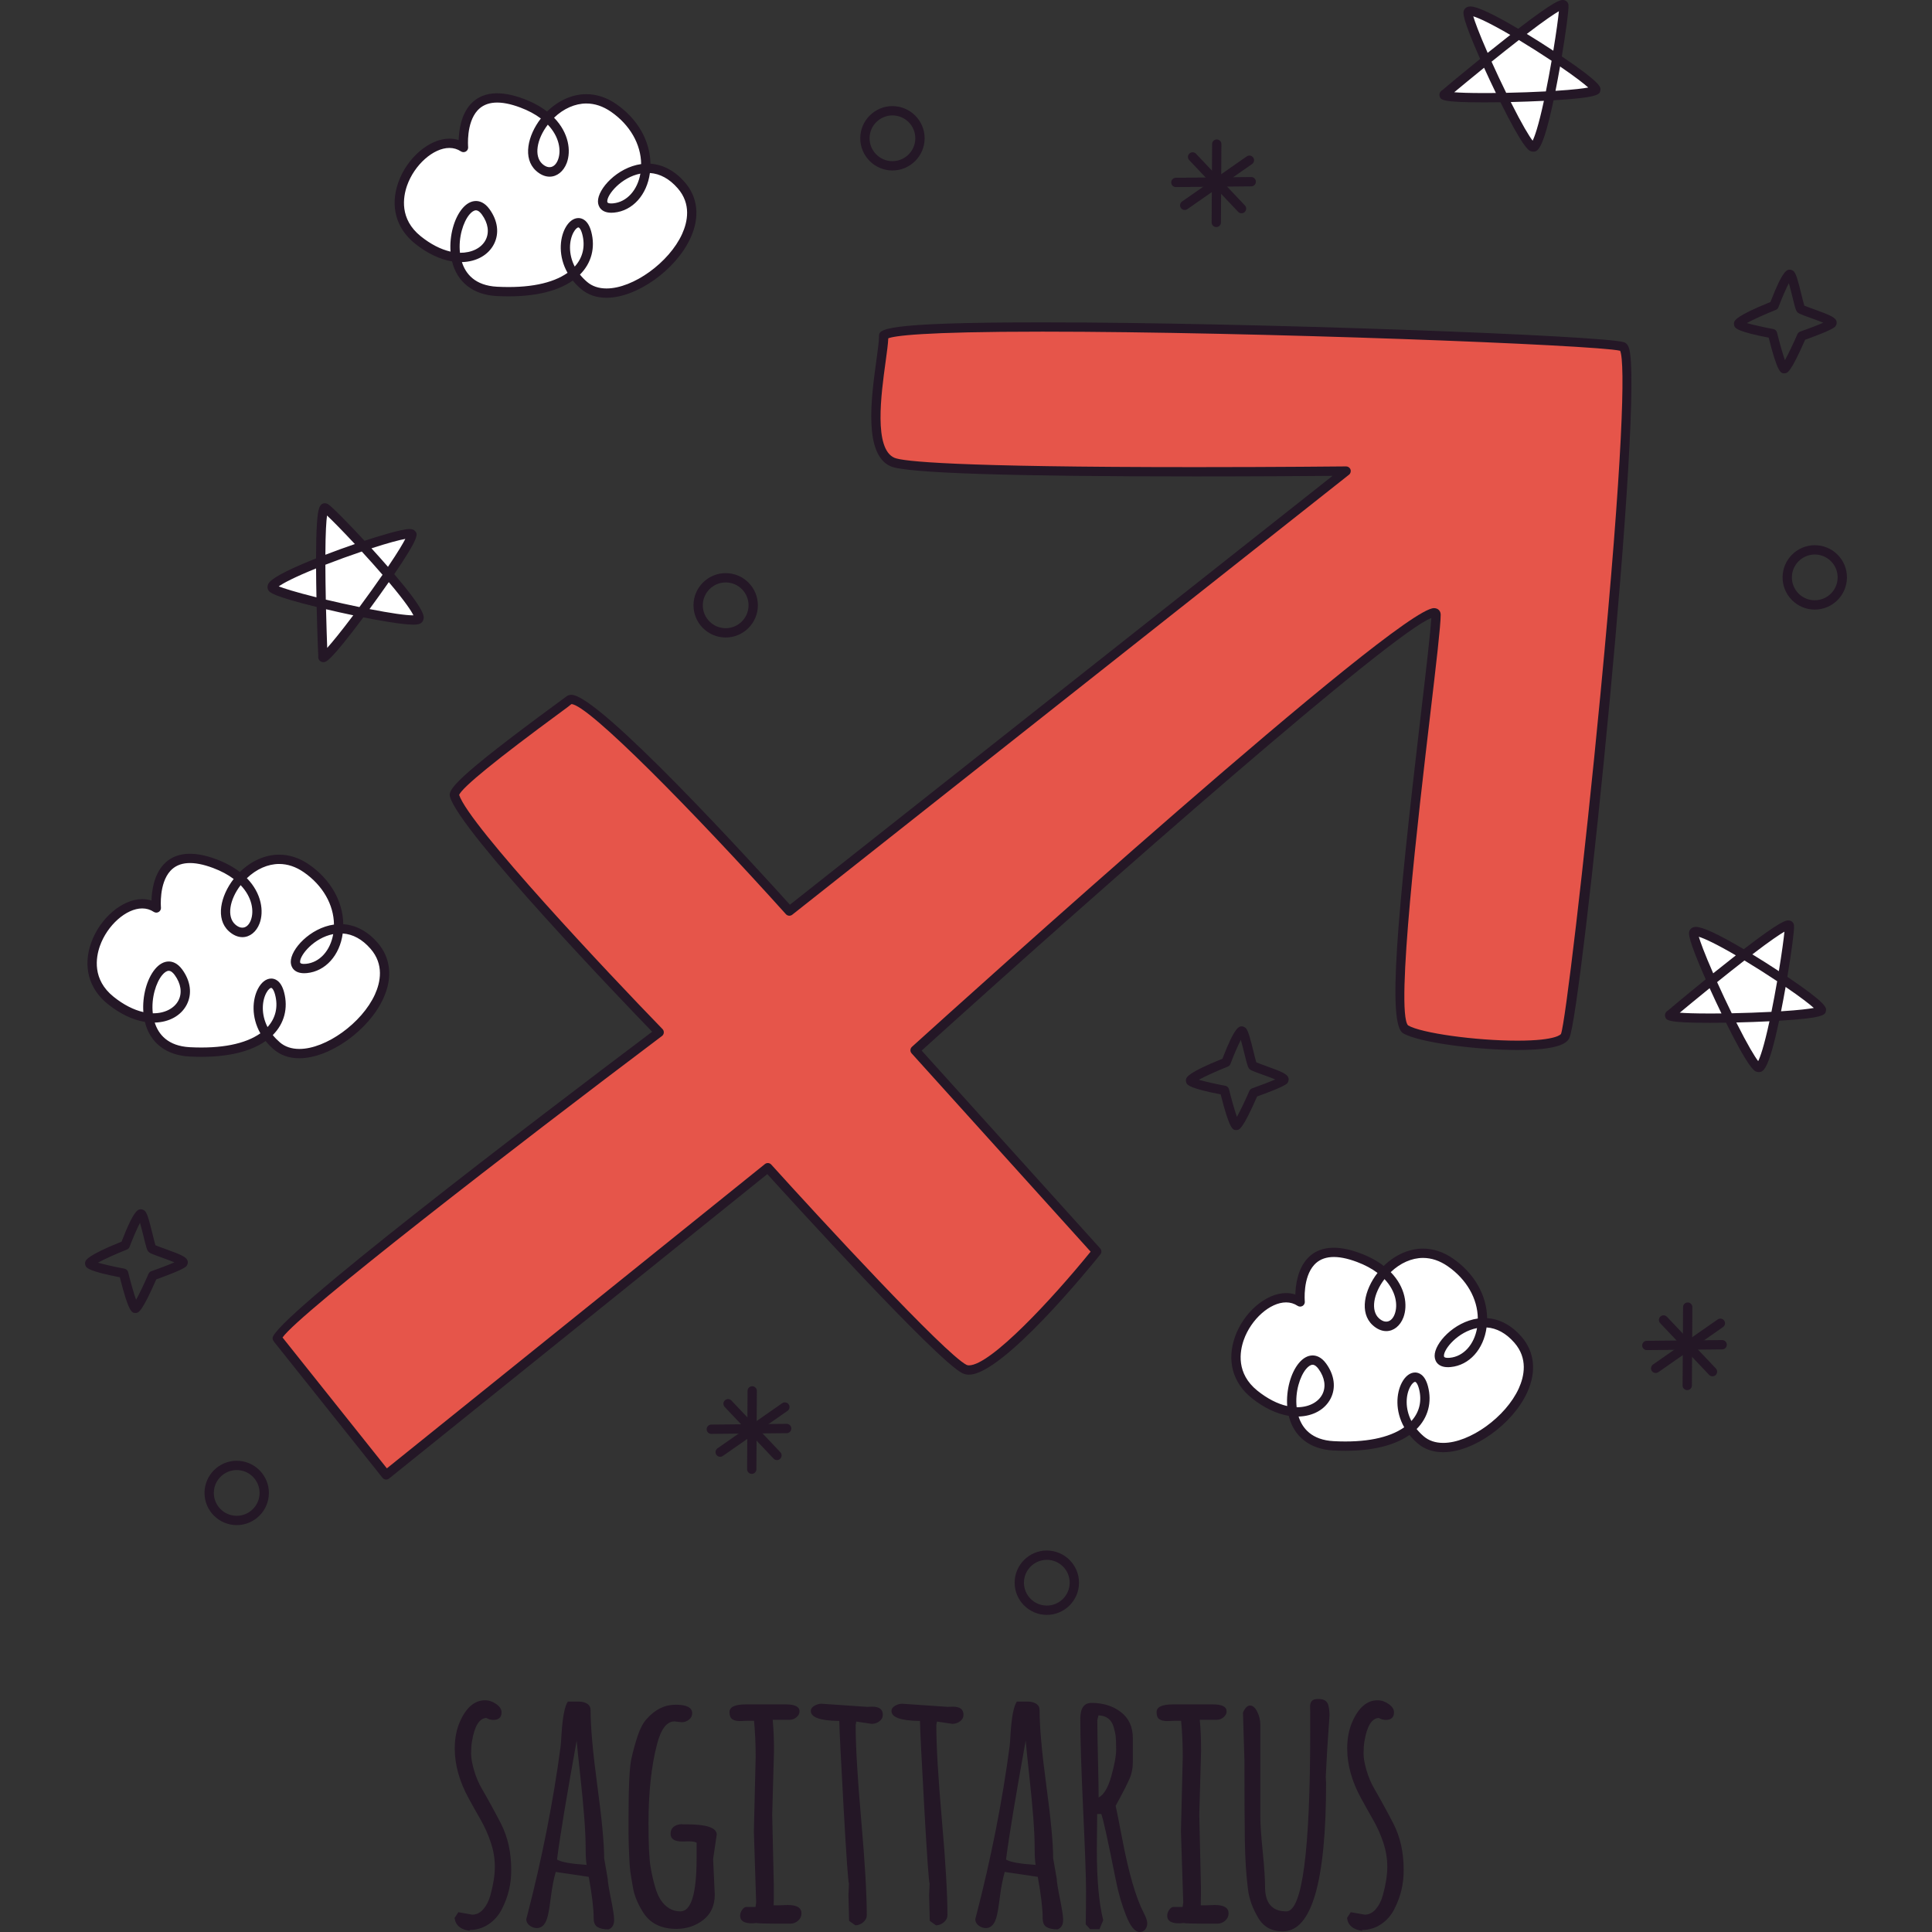 <?xml version="1.0" encoding="UTF-8"?>
<!-- Generator: Adobe Illustrator 25.2.3, SVG Export Plug-In . SVG Version: 6.00 Build 0)  -->
<svg xmlns="http://www.w3.org/2000/svg" xmlns:xlink="http://www.w3.org/1999/xlink" version="1.1" id="Capa_1" x="0px" y="0px" viewBox="0 0 512 512" style="enable-background:new 0 0 512 512;" xml:space="preserve" width="512" height="512">
<rect x="0" y="0" width="512" height="512" fill="#333333" stroke="none"/>
<g>
	<g>
		<path style="fill:#241726;" d="M121.467,506.753l3.686,0.65c1.127,0,2.11-0.491,2.949-1.474c0.838-0.983,1.46-2.212,1.865-3.686    c0.781-2.833,1.171-5.341,1.171-7.524s-0.361-4.344-1.084-6.483c-0.723-2.139-1.612-4.127-2.667-5.963s-2.103-3.708-3.144-5.616    c-2.486-4.51-3.729-8.933-3.729-13.27c0-2.66,0.448-5.016,1.344-7.068c1.677-3.816,3.903-5.724,6.678-5.724    c1.041,0,2.031,0.332,2.97,0.997s1.409,1.388,1.409,2.168c0,1.359-0.723,2.038-2.168,2.038c-0.636,0-1.258-0.173-1.865-0.52    c-1.879,0.087-3.151,2.183-3.816,6.288c-0.145,0.896-0.217,1.944-0.217,3.144c0,1.2,0.26,2.681,0.781,4.445    c0.52,1.763,1.178,3.332,1.973,4.705c0.795,1.373,1.648,2.891,2.559,4.553c0.911,1.662,1.771,3.274,2.58,4.835    c1.85,3.614,2.761,7.748,2.732,12.402c0.029,3.585-0.795,7.011-2.472,10.277c-0.809,1.619-1.959,2.942-3.447,3.968    c-1.489,1.026-3.187,1.554-5.095,1.583v0.217c-2.428-0.347-3.758-1.489-3.99-3.426L121.467,506.753z"/>
		<path style="fill:#241726;" d="M160.104,492.443l0.954,5.464c0,0.723,0.282,2.486,0.846,5.29c0.564,2.804,0.846,4.64,0.846,5.507    v0.087c0,1.301-0.491,2.139-1.474,2.515c-1.243,0-2.212-0.202-2.905-0.607s-1.041-1.185-1.041-2.342    c0-2.515-0.434-6.172-1.301-10.971l-8.76-1.301c-0.549,1.966-0.968,4.12-1.258,6.461c-0.289,2.342-0.564,4.047-0.824,5.117    c-0.52,2.197-1.489,3.296-2.905,3.296c-0.694,0-1.337-0.224-1.93-0.672s-0.889-1.019-0.889-1.713l0.217-0.781    c3.99-15.409,6.953-30.413,8.89-45.012c0.058-0.405,0.145-1.59,0.26-3.556c0.289-4.336,0.838-7.097,1.648-8.283h2.992    c0.809,0,1.518,0.188,2.125,0.564s0.911,0.94,0.911,1.691c0,4.51,0.6,11.202,1.8,20.078    C159.504,482.151,160.104,488.54,160.104,492.443z M155.464,494.221c-0.173-0.867-0.26-2.378-0.26-4.532s-0.123-4.828-0.369-8.022    c-0.246-3.195-0.6-6.909-1.062-11.145s-0.781-7.307-0.954-9.215c-2.689,14.888-4.423,25.383-5.204,31.483    C148.627,493.454,151.243,493.931,155.464,494.221z"/>
		<path style="fill:#241726;" d="M188.985,492.659l0.434,9.41c0,2.92-1.019,5.168-3.057,6.743s-4.416,2.363-7.133,2.363    c-4.105,0-7.083-1.532-8.933-4.597c-1.33-2.168-2.168-4.214-2.515-6.136c-0.347-1.923-0.593-3.404-0.737-4.445    c-0.145-1.041-0.246-2.443-0.304-4.206c-0.116-2.457-0.173-4.438-0.173-5.941v-3.816c0-8.355,0.246-13.638,0.737-15.85    c0.491-2.212,1.055-4.271,1.691-6.179c0.636-1.908,1.417-3.382,2.342-4.423c2.226-2.544,4.799-3.816,7.719-3.816    c2.92,0,4.38,0.752,4.38,2.255c0,0.694-0.289,1.265-0.867,1.713c-0.578,0.448-1.229,0.672-1.951,0.672l-1.865-0.217    c-2.053,0-3.599,2.024-4.64,6.071c-1.503,5.782-2.255,12.764-2.255,20.945c0,5.58,0.181,9.417,0.542,11.513    s0.759,3.852,1.193,5.269c0.405,1.445,0.896,2.602,1.474,3.469c1.359,2.053,3.108,3.079,5.247,3.079    c2.862,0,4.293-4.712,4.293-14.137v-4.076c-0.434-0.231-1.127-0.347-2.081-0.347l-1.735,0.043c-2.053,0-3.079-0.679-3.079-2.038    c0-0.838,0.296-1.474,0.889-1.908c0.593-0.434,1.308-0.65,2.147-0.65v0.043h1.214c5.319,0,7.979,0.911,7.979,2.732    L188.985,492.659z"/>
		<path style="fill:#241726;" d="M204.64,480.951l0.434,18.864v2.645l-0.043,2.472h1.171l2.559-0.087    c2.428,0,3.643,0.737,3.643,2.212c0,0.752-0.296,1.395-0.889,1.93c-0.593,0.535-1.279,0.802-2.06,0.802h-3.903    c-2.689,0-4.409-0.058-5.16-0.173c-0.463,0.058-0.824,0.087-1.084,0.087c-2.11,0-3.166-0.665-3.166-1.995    c0-0.549,0.173-1.07,0.52-1.561c0.347-0.491,0.694-0.752,1.041-0.781h2.515l0.173-1.171l-0.607-18.864l0.477-19.774    c0-3.382-0.145-6.562-0.434-9.54h-1.691l-2.038,0.087c-0.867,0-1.547-0.166-2.038-0.499s-0.737-0.961-0.737-1.886    c0-1.359,1.46-2.038,4.38-2.038h10.581c2.399,0,3.599,0.622,3.599,1.865c0,0.549-0.26,1.055-0.781,1.518    c-0.52,0.463-1.113,0.694-1.778,0.694h-4.553c0.231,2.428,0.347,5.175,0.347,8.239L204.64,480.951z"/>
		<path style="fill:#241726;" d="M225.021,509.051l-0.173-6.808c0-0.029,0.043-1.041,0.13-3.036    c-0.231-0.752-0.701-7.43-1.409-20.034c-0.708-12.605-1.091-20.309-1.149-23.113c-0.116,0-0.231,0-0.347,0    c-4.799-0.087-7.199-0.968-7.199-2.645c0-0.549,0.318-1.005,0.954-1.366c0.636-0.361,1.258-0.542,1.865-0.542l12.055,0.824    l1.431-0.043c1.85,0,2.775,0.708,2.775,2.125c0,0.723-0.304,1.308-0.911,1.756c-0.607,0.448-1.286,0.672-2.038,0.672l-4.076-0.607    l-0.173,0.911c0,5.608,0.491,14.007,1.474,25.195c0.983,11.188,1.474,19.601,1.474,25.238c0,0.694-0.318,1.308-0.954,1.843    c-0.636,0.535-1.33,0.802-2.081,0.802L225.021,509.051z"/>
		<path style="fill:#241726;" d="M246.4,509.051l-0.173-6.808c0-0.029,0.043-1.041,0.13-3.036c-0.231-0.752-0.701-7.43-1.409-20.034    c-0.708-12.605-1.091-20.309-1.149-23.113c-0.116,0-0.231,0-0.347,0c-4.799-0.087-7.199-0.968-7.199-2.645    c0-0.549,0.318-1.005,0.954-1.366c0.636-0.361,1.258-0.542,1.865-0.542l12.055,0.824l1.431-0.043c1.85,0,2.775,0.708,2.775,2.125    c0,0.723-0.304,1.308-0.911,1.756c-0.607,0.448-1.286,0.672-2.038,0.672l-4.076-0.607l-0.173,0.911    c0,5.608,0.491,14.007,1.474,25.195s1.474,19.601,1.474,25.238c0,0.694-0.318,1.308-0.954,1.843    c-0.636,0.535-1.33,0.802-2.081,0.802L246.4,509.051z"/>
		<path style="fill:#241726;" d="M279.096,492.443l0.954,5.464c0,0.723,0.282,2.486,0.846,5.29s0.846,4.64,0.846,5.507v0.087    c0,1.301-0.491,2.139-1.474,2.515c-1.243,0-2.212-0.202-2.905-0.607c-0.694-0.405-1.041-1.185-1.041-2.342    c0-2.515-0.434-6.172-1.301-10.971l-8.76-1.301c-0.549,1.966-0.968,4.12-1.258,6.461c-0.289,2.342-0.564,4.047-0.824,5.117    c-0.52,2.197-1.489,3.296-2.905,3.296c-0.694,0-1.337-0.224-1.93-0.672s-0.889-1.019-0.889-1.713l0.217-0.781    c3.99-15.409,6.953-30.413,8.89-45.012c0.058-0.405,0.145-1.59,0.26-3.556c0.289-4.336,0.838-7.097,1.648-8.283h2.992    c0.809,0,1.518,0.188,2.125,0.564c0.607,0.376,0.911,0.94,0.911,1.691c0,4.51,0.6,11.202,1.8,20.078    C278.496,482.151,279.096,488.54,279.096,492.443z M274.456,494.221c-0.173-0.867-0.26-2.378-0.26-4.532s-0.123-4.828-0.369-8.022    c-0.246-3.195-0.6-6.909-1.062-11.145s-0.781-7.307-0.954-9.215c-2.689,14.888-4.423,25.383-5.204,31.483    C267.619,493.454,270.236,493.931,274.456,494.221z"/>
		<path style="fill:#241726;" d="M290.761,480.734l-0.087,9.627c0,7.835,0.564,14.007,1.691,18.517l-0.997,2.385h-2.472    l-1.171-1.301c0.058-2.66,0.087-5.645,0.087-8.955s-0.253-10.386-0.759-21.227c-0.506-10.841-0.759-18.936-0.759-24.284    c0-2.804,0.983-4.206,2.949-4.206c3.093,0,5.695,0.809,7.806,2.428c2.11,1.619,3.166,3.932,3.166,6.938v6.244    c0,1.706-0.318,3.26-0.954,4.662c-0.636,1.402-1.373,2.877-2.212,4.423s-1.301,2.407-1.388,2.58    c0.318,1.445,0.882,4.279,1.691,8.499c1.735,9.222,3.657,15.857,5.767,19.904c0.607,1.156,0.911,2.06,0.911,2.71    c0,0.65-0.181,1.2-0.542,1.648c-0.361,0.448-0.846,0.672-1.453,0.672c-1.243,0-2.436-1.424-3.578-4.271s-2.06-6.006-2.754-9.475    c-2.11-10.61-3.397-16.45-3.859-17.519H290.761z M291.108,454.585l-0.304,1.258c0,2.428,0.058,5.934,0.173,10.516    c0.116,4.582,0.173,7.914,0.173,9.996c1.388-0.723,2.508-2.609,3.361-5.659c0.853-3.05,1.279-5.384,1.279-7.003    c0-1.619-0.043-2.811-0.13-3.578s-0.275-1.612-0.564-2.537C294.52,455.67,293.19,454.672,291.108,454.585z"/>
		<path style="fill:#241726;" d="M317.821,480.951l0.434,18.864v2.645l-0.043,2.472h1.171l2.559-0.087    c2.428,0,3.643,0.737,3.643,2.212c0,0.752-0.296,1.395-0.889,1.93s-1.279,0.802-2.06,0.802h-3.903    c-2.689,0-4.409-0.058-5.16-0.173c-0.463,0.058-0.824,0.087-1.084,0.087c-2.11,0-3.166-0.665-3.166-1.995    c0-0.549,0.173-1.07,0.52-1.561c0.347-0.491,0.694-0.752,1.041-0.781h2.515l0.173-1.171l-0.607-18.864l0.477-19.774    c0-3.382-0.145-6.562-0.434-9.54h-1.691l-2.038,0.087c-0.867,0-1.547-0.166-2.038-0.499s-0.737-0.961-0.737-1.886    c0-1.359,1.46-2.038,4.38-2.038h10.581c2.4,0,3.599,0.622,3.599,1.865c0,0.549-0.26,1.055-0.781,1.518    c-0.52,0.463-1.113,0.694-1.778,0.694h-4.553c0.231,2.428,0.347,5.175,0.347,8.239L317.821,480.951z"/>
		<path style="fill:#241726;" d="M351.341,470.891l0.087,1.518c0,26.279-3.816,39.418-11.448,39.418    c-2.949,0.029-5.131-1.171-6.548-3.599c-1.474-2.486-2.371-4.958-2.689-7.415c-0.491-3.787-0.773-8.131-0.846-13.031    c-0.072-4.9-0.108-11.976-0.108-21.227l-0.39-12.706c0.549-1.243,1.178-1.865,1.886-1.865c0.708,0,1.337,0.542,1.886,1.626    c0.549,1.084,0.824,2.233,0.824,3.447v24.154c0,2.11,0.21,5.247,0.629,9.41c0.419,4.163,0.629,7.3,0.629,9.41    c0,4.336,1.879,6.505,5.637,6.505c4.221,0,6.331-15.915,6.331-47.744v-4.987l-0.043-1.474c0-0.694,0.159-1.214,0.477-1.561    c0.318-0.347,0.875-0.52,1.67-0.52s1.395,0.13,1.8,0.39c0.376,0.231,0.65,0.578,0.824,1.041c0.231,0.723,0.361,1.677,0.39,2.862    l-0.607,8.933L351.341,470.891z"/>
		<path style="fill:#241726;" d="M357.976,506.753l3.686,0.65c1.127,0,2.11-0.491,2.949-1.474c0.838-0.983,1.46-2.212,1.865-3.686    c0.781-2.833,1.171-5.341,1.171-7.524s-0.361-4.344-1.084-6.483c-0.723-2.139-1.612-4.127-2.667-5.963s-2.103-3.708-3.144-5.616    c-2.486-4.51-3.729-8.933-3.729-13.27c0-2.66,0.448-5.016,1.344-7.068c1.677-3.816,3.903-5.724,6.678-5.724    c1.041,0,2.031,0.332,2.97,0.997c0.94,0.665,1.409,1.388,1.409,2.168c0,1.359-0.723,2.038-2.168,2.038    c-0.636,0-1.258-0.173-1.865-0.52c-1.879,0.087-3.151,2.183-3.816,6.288c-0.145,0.896-0.217,1.944-0.217,3.144    c0,1.2,0.26,2.681,0.781,4.445c0.52,1.763,1.178,3.332,1.973,4.705c0.795,1.373,1.648,2.891,2.559,4.553    c0.911,1.662,1.771,3.274,2.58,4.835c1.85,3.614,2.761,7.748,2.732,12.402c0.029,3.585-0.795,7.011-2.472,10.277    c-0.809,1.619-1.959,2.942-3.447,3.968c-1.489,1.026-3.187,1.554-5.095,1.583v0.217c-2.428-0.347-3.758-1.489-3.99-3.426    L357.976,506.753z"/>
	</g>
	<g>
		<g>
			<path style="fill:#E6554A;" d="M73.559,354.777l28.775,36.088l101.145-81.41c0,0,44.977,49.783,52.116,53.352     c7.139,3.57,35.049-31.15,35.049-31.15l-48.138-53.33c0,0,138.057-124.939,138.057-115.42s-14.053,106.277-8.103,109.847     c5.949,3.57,39.938,6.56,42.318,1.801c2.38-4.759,21.198-180.301,15.249-182.68c-5.949-2.38-195.85-8.683-195.85-2.734     c0,5.949-5.949,29.746,2.38,33.316c8.329,3.57,120.175,2.38,120.175,2.38L209.191,241.443c0,0-53.543-59.493-58.303-55.923     c-4.759,3.57-31.215,22.52-30.463,25.258c2.659,9.684,54.261,62.792,54.261,62.792S69.99,352.397,73.559,354.777z"/>
		</g>
		<g>
			<path style="fill:#241726;" d="M102.334,392.098c-0.045,0-0.09-0.002-0.135-0.007c-0.326-0.036-0.625-0.201-0.83-0.458     l-28.775-36.088l0.007-0.005c-0.206-0.263-0.357-0.618-0.365-0.902c-0.136-4.782,69.388-57.707,100.592-81.214     c-7.342-7.594-51.054-53.079-53.592-62.321c-0.499-1.813,1.253-4.766,28.081-24.48c1.236-0.908,2.216-1.629,2.831-2.09     c0.355-0.266,0.785-0.401,1.278-0.401c7.265,0,47.874,44.505,57.907,55.626l143.809-113.653     c-6.331,0.054-20.302,0.157-36.324,0.157c-49.446,0-76.613-0.897-80.746-2.669c-7.25-3.108-5.192-18.101-3.831-28.023     c0.377-2.749,0.703-5.123,0.703-6.426c0-1.827,0-3.717,43.298-3.717c55.308,0,149.793,3.525,154.242,5.305     c0.755,0.302,1.049,1.074,1.146,1.329c4.38,11.517-12.527,176.604-15.749,183.049c-0.676,1.35-2.834,3.145-13.739,3.145     c-10.599,0-26.151-1.939-30.318-4.44c-4.121-2.472-1.647-30.37,4.712-84.421c1.426-12.117,2.578-21.906,2.766-25.599     c-10.258,3.749-85.202,69.529-135.056,114.624l47.313,52.416c0.406,0.449,0.425,1.127,0.046,1.6     c-2.622,3.261-25.875,31.868-34.82,31.868c-0.641,0-1.227-0.13-1.742-0.388c-6.821-3.41-45.487-45.911-51.699-52.765     l-100.238,80.68C102.887,392.003,102.613,392.098,102.334,392.098z M74.878,354.451l27.647,34.675l100.18-80.633     c0.51-0.411,1.248-0.353,1.689,0.134c12.466,13.8,46.066,50.234,51.753,53.077c0.169,0.084,0.384,0.128,0.638,0.128     c5.758,0,22.165-17.713,32.238-30.13l-47.432-52.548c-0.457-0.505-0.417-1.284,0.088-1.741     c13.148-11.9,128.73-116.256,138.341-116.256c1.047,0,1.778,0.72,1.778,1.751c0,2.884-1.179,12.903-2.81,26.77     c-2.997,25.475-9.233,78.485-5.837,82.059c3.382,2.022,17.771,4.047,28.993,4.047c10.519,0,11.524-1.763,11.533-1.782     c1.068-2.55,6.108-44.611,10.456-90.039c5.973-62.429,6.62-87.85,5.216-91.009c-6.496-1.56-97.023-5.064-153.104-5.064     c-32.075,0-39.294,1.144-40.842,1.767c-0.06,1.477-0.354,3.615-0.716,6.246c-1.183,8.622-3.163,23.053,2.357,25.42     c2.153,0.923,15.38,2.469,79.775,2.469c21.754,0,39.724-0.188,39.902-0.19c0.005,0,0.008,0,0.013,0     c0.523,0,0.989,0.329,1.162,0.823c0.176,0.497,0.017,1.052-0.397,1.378L209.956,242.41c-0.508,0.405-1.247,0.342-1.682-0.142     c-24.286-26.987-52.464-55.669-56.848-55.669c-0.417,0.372-1.403,1.097-2.649,2.013c-17.093,12.56-26.207,19.972-27.103,22.038     c2.679,8.159,39.725,47.474,53.896,62.059c0.247,0.254,0.373,0.602,0.346,0.955c-0.028,0.353-0.205,0.677-0.488,0.89     C136.839,303.609,79.181,348.142,74.878,354.451z"/>
		</g>
	</g>
	<g>
		<path style="fill:#241726;" d="M192.312,168.944c-0.002,0-0.035,0-0.036,0c-4.704-0.022-8.513-3.864-8.492-8.567    c0.019-4.682,3.846-8.492,8.53-8.492c2.315,0.01,4.453,0.907,6.057,2.525c1.604,1.618,2.481,3.763,2.472,6.042    C200.823,165.134,196.996,168.944,192.312,168.944z M192.339,154.352c-3.355,0-6.073,2.708-6.088,6.036    c-0.014,3.343,2.692,6.075,6.036,6.089l0,0h0.025c3.329,0,6.048-2.708,6.063-6.036c0.007-1.62-0.617-3.145-1.756-4.294    C195.478,154.997,193.959,154.359,192.339,154.352z"/>
	</g>
	<g>
		<path style="fill:#241726;" d="M236.507,45.176c-0.002,0-0.035,0-0.036,0c-4.704-0.022-8.513-3.864-8.493-8.566    c0.019-4.683,3.846-8.493,8.53-8.493c4.74,0.022,8.549,3.864,8.53,8.566C245.016,41.366,241.189,45.176,236.507,45.176z     M236.532,30.584c-3.355,0-6.073,2.708-6.088,6.036c-0.014,3.343,2.695,6.075,6.037,6.089h0.025l0,0    c3.328,0,6.048-2.708,6.063-6.037C242.584,33.33,239.875,30.598,236.532,30.584z"/>
	</g>
	<g>
		<path style="fill:#241726;" d="M480.934,161.543c-0.002,0-0.037,0-0.04,0c-2.278-0.01-4.416-0.906-6.019-2.524    c-1.604-1.619-2.481-3.764-2.472-6.043c0.019-4.682,3.845-8.491,8.527-8.491c2.318,0.01,4.456,0.906,6.059,2.524    c1.604,1.618,2.481,3.763,2.472,6.042C489.442,157.733,485.616,161.543,480.934,161.543z M480.959,146.952    c-3.356,0-6.075,2.708-6.089,6.035c-0.007,1.62,0.617,3.145,1.756,4.296c1.141,1.149,2.66,1.786,4.279,1.794l0,0h0.029    c3.327,0,6.046-2.708,6.06-6.036c0.007-1.62-0.617-3.145-1.756-4.294C484.099,147.596,482.578,146.96,480.959,146.952z"/>
	</g>
	<g>
		<path style="fill:#241726;" d="M62.731,404.173c-0.002,0-0.035,0-0.035,0c-4.705-0.022-8.514-3.864-8.495-8.566    c0.02-4.683,3.847-8.493,8.53-8.493c4.74,0.022,8.549,3.864,8.53,8.566C71.24,400.363,67.413,404.173,62.731,404.173z     M62.756,389.581c-3.354,0-6.073,2.708-6.088,6.037c-0.014,3.341,2.695,6.073,6.037,6.088h0.025l0,0    c3.328,0,6.048-2.708,6.063-6.037C68.808,392.328,66.099,389.596,62.756,389.581z"/>
	</g>
	<g>
		<path style="fill:#241726;" d="M277.419,427.961c-0.002,0-0.035,0-0.036,0c-4.703-0.019-8.513-3.862-8.493-8.566    c0.02-4.683,3.847-8.493,8.53-8.493c4.74,0.022,8.549,3.864,8.53,8.566C285.928,424.151,282.101,427.961,277.419,427.961z     M277.444,413.369c-3.354,0-6.073,2.708-6.088,6.037c-0.014,3.343,2.693,6.073,6.036,6.088h0.026l0,0    c3.328,0,6.048-2.708,6.063-6.037C283.496,416.116,280.787,413.384,277.444,413.369z"/>
	</g>
	<g>
		<g>
			<path style="fill:#FFFFFF;" d="M41.425,240.629c0,0-1.757-18.228,15.503-11.748s10.99,22.894,4.53,16.977     s6.705-24.762,19.771-15.711c13.065,9.052,9.495,25.607-0.028,26.505c-9.523,0.899,6.415-19.197,17.913-6.042     c11.498,13.155-15.386,35.47-25.751,26.56c-10.365-8.911-1.54-22.402,0.725-13.913c2.265,8.489-4.92,16.485-23.821,15.5     s-9.277-29.78-2.962-21.081c6.315,8.7-4.993,17.876-17.985,7.433C16.327,254.666,32.265,234.571,41.425,240.629z"/>
		</g>
		<g>
			<path style="fill:#241726;" d="M79.34,280.449c-2.691,0-4.972-0.788-6.782-2.342c-0.806-0.694-1.531-1.438-2.167-2.224     c-4.468,3.127-11.301,4.565-20.187,4.106c-6.201-0.324-10.458-3.653-11.811-9.18c-3.248-0.529-6.631-2.155-9.845-4.739     c-5.004-4.021-6.609-9.917-4.405-16.176c2.293-6.514,8.243-11.616,13.544-11.616c0.856,0,1.679,0.125,2.461,0.376     c0.069-2.498,0.6-6.685,3.166-9.51c2.968-3.269,7.753-3.784,14.049-1.419c2.39,0.897,4.473,2.026,6.208,3.364     c2.992-2.933,6.728-4.595,10.405-4.595c2.752,0,5.429,0.888,7.955,2.638c5.647,3.912,8.957,9.738,9.04,15.791     c3.346,0.223,6.469,1.897,9.072,4.875c3.508,4.014,4.063,9.258,1.562,14.766C97.764,273.025,87.36,280.447,79.34,280.449z      M72.287,274.304c0.547,0.679,1.177,1.326,1.88,1.932c1.348,1.159,3.089,1.745,5.172,1.745     c7.047-0.001,16.588-6.883,20.019-14.438c1.47-3.235,2.459-7.966-1.173-12.122c-2.185-2.501-4.658-3.856-7.36-4.038     c-0.781,5.782-4.569,10.029-9.509,10.495c-0.249,0.024-0.487,0.035-0.708,0.035h-0.001c-2.566,0.001-3.515-1.524-3.549-2.951     c-0.076-3.367,5.129-9.052,11.447-9.946c-0.052-5.275-2.978-10.392-7.979-13.856c-2.106-1.459-4.31-2.2-6.55-2.2     c-2.983,0-6.046,1.361-8.554,3.769c3.92,4.016,4.556,8.827,3.362,11.995c-0.843,2.238-2.583,3.629-4.539,3.631h-0.001     c-1.233,0-2.485-0.549-3.62-1.589c-3.569-3.269-2.175-9.356,1.3-13.831c-1.513-1.141-3.333-2.114-5.429-2.901     c-5.259-1.977-9.072-1.741-11.351,0.762c-3.05,3.35-2.497,9.649-2.491,9.712c0.045,0.472-0.186,0.93-0.593,1.174     c-0.41,0.242-0.919,0.232-1.315-0.029c-0.914-0.605-1.943-0.911-3.058-0.911c-4.25,0-9.282,4.471-11.217,9.968     c-1.079,3.063-2.042,8.881,3.623,13.435c2.612,2.1,5.312,3.487,7.897,4.071c-0.306-4.187,0.902-8.767,3.11-11.412     c1.093-1.308,2.347-2.001,3.626-2.001c0.921,0,2.291,0.372,3.578,2.144c2.212,3.048,2.649,6.424,1.201,9.264     c-1.486,2.916-4.65,4.688-8.501,4.781c0.977,3.079,3.431,6.222,9.327,6.529c8.324,0.429,14.674-0.864,18.668-3.678     c-2.46-4.332-2.134-8.99-0.618-11.849c0.899-1.696,2.173-2.669,3.496-2.669c0.911,0,2.565,0.47,3.402,3.61     C76.415,267.192,75.325,271.273,72.287,274.304z M71.877,261.796c-0.231,0-0.793,0.369-1.317,1.358     c-1.142,2.155-1.396,5.651,0.342,9.031c2.149-2.362,2.857-5.37,1.994-8.609C72.509,262.124,72.018,261.796,71.877,261.796z      M40.492,268.531c3.057,0.054,5.694-1.237,6.815-3.435c1.012-1.985,0.647-4.424-1.001-6.694c-0.372-0.514-0.95-1.127-1.58-1.127     c-0.517,0-1.132,0.396-1.732,1.115C41.377,260.328,40.037,264.428,40.492,268.531z M88.304,247.548     c-5.068,0.972-8.821,5.54-8.779,7.359c0.005,0.202,0.012,0.541,1.082,0.541c0.053-0.036,0.308-0.007,0.478-0.023     C84.717,255.082,87.545,251.923,88.304,247.548z M63.773,234.574c-2.984,3.876-3.685,8.357-1.482,10.375     c1.685,1.545,3.386,1.019,4.183-1.093C67.376,241.466,66.834,237.784,63.773,234.574z"/>
		</g>
	</g>
	<g>
		<g>
			<path style="fill:#FFFFFF;" d="M122.831,39.092c0,0-1.757-18.228,15.503-11.748s10.99,22.894,4.53,16.977     c-6.46-5.917,6.705-24.762,19.771-15.711s9.495,25.607-0.028,26.505c-9.523,0.899,6.415-19.197,17.913-6.042     c11.498,13.155-15.386,35.47-25.751,26.56s-1.54-22.402,0.725-13.913s-4.92,16.485-23.821,15.5     c-18.9-0.985-9.277-29.78-2.962-21.081c6.315,8.7-4.993,17.876-17.985,7.433S113.671,33.035,122.831,39.092z"/>
		</g>
		<g>
			<path style="fill:#241726;" d="M160.747,78.911c-2.692,0.001-4.974-0.788-6.783-2.343c-0.806-0.693-1.531-1.437-2.167-2.222     c-4.467,3.129-11.296,4.568-20.187,4.108c-6.201-0.324-10.459-3.653-11.812-9.18c-3.246-0.53-6.63-2.155-9.844-4.739     c-5.004-4.021-6.609-9.917-4.406-16.176c2.293-6.513,8.243-11.616,13.544-11.616c0.856,0,1.679,0.125,2.461,0.376     c0.069-2.498,0.6-6.685,3.166-9.51c2.969-3.269,7.751-3.782,14.049-1.419c2.39,0.897,4.474,2.027,6.21,3.364     c2.991-2.933,6.726-4.595,10.405-4.595c2.752,0,5.429,0.888,7.955,2.638c5.646,3.912,8.956,9.738,9.039,15.789     c3.347,0.224,6.47,1.898,9.073,4.876c3.509,4.015,4.063,9.258,1.562,14.766C179.169,71.489,168.766,78.911,160.747,78.911z      M153.693,72.767c0.547,0.681,1.177,1.327,1.88,1.931c1.348,1.16,3.089,1.748,5.174,1.747c7.046,0,16.587-6.88,20.018-14.436     c1.47-3.237,2.46-7.967-1.173-12.123c-2.185-2.501-4.659-3.856-7.361-4.038c-0.781,5.782-4.568,10.029-9.508,10.495     c-0.249,0.024-0.487,0.035-0.708,0.035h-0.001c-2.567,0.001-3.516-1.525-3.549-2.952c-0.077-3.366,5.128-9.051,11.446-9.945     c-0.052-5.275-2.976-10.392-7.978-13.856c-2.106-1.459-4.31-2.2-6.55-2.2c-2.984,0-6.046,1.361-8.554,3.769     c3.918,4.016,4.556,8.827,3.362,11.995c-0.843,2.238-2.583,3.629-4.539,3.631h-0.001c-1.233,0-2.485-0.549-3.62-1.589     c-3.569-3.269-2.175-9.356,1.3-13.83c-1.513-1.142-3.334-2.115-5.43-2.902c-5.257-1.977-9.07-1.741-11.351,0.762     c-3.05,3.35-2.497,9.649-2.491,9.712c0.045,0.472-0.186,0.93-0.593,1.174c-0.41,0.243-0.918,0.235-1.315-0.029     c-0.914-0.605-1.943-0.911-3.058-0.911c-4.25,0-9.281,4.471-11.217,9.968c-1.078,3.063-2.042,8.881,3.625,13.435     c2.612,2.1,5.311,3.487,7.896,4.071c-0.305-4.187,0.903-8.767,3.111-11.412c1.093-1.308,2.347-2.001,3.626-2.001     c0.921,0,2.291,0.372,3.578,2.144c2.212,3.048,2.649,6.424,1.201,9.264c-1.486,2.916-4.65,4.688-8.501,4.781     c0.977,3.079,3.431,6.222,9.327,6.529c8.324,0.431,14.674-0.864,18.667-3.679c-2.459-4.329-2.134-8.987-0.619-11.847     c0.9-1.697,2.174-2.671,3.498-2.671c0.911,0,2.565,0.47,3.402,3.61C157.82,65.656,156.73,69.737,153.693,72.767z M153.283,60.26     c-0.231,0-0.794,0.37-1.318,1.359c-1.142,2.155-1.396,5.649,0.343,9.029c2.149-2.363,2.857-5.371,1.994-8.609     C153.914,60.587,153.424,60.26,153.283,60.26z M121.898,66.994c3.098,0.02,5.694-1.237,6.815-3.435     c1.012-1.985,0.647-4.424-1.001-6.694c-0.372-0.514-0.95-1.127-1.58-1.127c-0.517,0-1.132,0.396-1.732,1.115     C122.782,58.791,121.442,62.892,121.898,66.994z M169.709,46.012c-5.066,0.972-8.82,5.54-8.779,7.358     c0.005,0.204,0.013,0.542,1.083,0.542c0.052,0.005,0.308-0.007,0.478-0.023C166.123,53.545,168.95,50.387,169.709,46.012z      M145.178,33.038c-2.983,3.878-3.682,8.358-1.48,10.375c1.684,1.545,3.386,1.018,4.183-1.093     C148.782,39.93,148.24,36.249,145.178,33.038z"/>
		</g>
	</g>
	<g>
		<g>
			<path style="fill:#FFFFFF;" d="M344.558,345.031c0,0-1.757-18.228,15.503-11.748c17.26,6.48,10.99,22.894,4.53,16.977     c-6.46-5.917,6.705-24.762,19.771-15.711s9.495,25.607-0.028,26.505c-9.523,0.899,6.415-19.197,17.913-6.042     c11.498,13.155-15.386,35.47-25.751,26.56s-1.54-22.402,0.725-13.913s-4.92,16.485-23.821,15.5s-9.277-29.78-2.962-21.081     c6.315,8.7-4.993,17.876-17.985,7.433C319.46,359.069,335.398,338.973,344.558,345.031z"/>
		</g>
		<g>
			<path style="fill:#241726;" d="M382.474,384.851c-2.692,0-4.974-0.788-6.783-2.342c-0.806-0.694-1.531-1.438-2.167-2.224     c-4.467,3.126-11.295,4.567-20.187,4.106c-6.201-0.324-10.459-3.653-11.812-9.18c-3.246-0.529-6.631-2.155-9.845-4.739     c-5.003-4.021-6.608-9.916-4.405-16.174c2.293-6.514,8.243-11.617,13.544-11.617c0.856,0,1.679,0.125,2.461,0.376     c0.069-2.498,0.601-6.687,3.166-9.51c2.969-3.27,7.75-3.782,14.049-1.42c2.39,0.897,4.473,2.027,6.208,3.364     c2.991-2.933,6.728-4.595,10.406-4.595c2.752,0,5.429,0.888,7.955,2.638c5.646,3.912,8.956,9.739,9.039,15.791     c3.347,0.224,6.47,1.898,9.073,4.876c3.508,4.015,4.063,9.258,1.562,14.766C400.895,377.428,390.492,384.851,382.474,384.851z      M375.42,378.706c0.547,0.681,1.177,1.327,1.88,1.932c1.348,1.159,3.089,1.745,5.172,1.745c7.047,0,16.588-6.882,20.019-14.437     c1.47-3.235,2.459-7.966-1.173-12.122c-2.185-2.501-4.659-3.857-7.361-4.038c-0.781,5.781-4.568,10.028-9.508,10.494     c-3.148,0.314-4.221-1.366-4.257-2.917c-0.077-3.364,5.127-9.05,11.445-9.944c-0.052-5.275-2.976-10.393-7.978-13.857     c-2.107-1.459-4.31-2.2-6.55-2.2c-2.984,0-6.047,1.361-8.555,3.769c3.92,4.017,4.556,8.828,3.363,11.995     c-0.844,2.239-2.583,3.629-4.539,3.631h-0.001c-1.233,0-2.485-0.549-3.62-1.589c-3.569-3.269-2.175-9.356,1.3-13.831     c-1.514-1.141-3.334-2.114-5.43-2.901c-5.262-1.977-9.076-1.742-11.355,0.768c-3.057,3.367-2.492,9.643-2.486,9.706     c0.046,0.473-0.184,0.93-0.591,1.176c-0.408,0.245-0.92,0.234-1.317-0.029c-0.914-0.605-1.943-0.911-3.058-0.911     c-4.25,0-9.282,4.471-11.217,9.969c-1.078,3.062-2.042,8.879,3.623,13.432c2.612,2.1,5.312,3.487,7.897,4.071     c-0.305-4.187,0.903-8.767,3.111-11.412c1.093-1.308,2.345-2.001,3.625-2.001c0.921,0,2.291,0.372,3.578,2.144     c2.212,3.048,2.65,6.424,1.202,9.264c-1.486,2.916-4.65,4.688-8.501,4.781c0.977,3.079,3.431,6.222,9.327,6.529     c8.332,0.442,14.674-0.862,18.667-3.678c-2.459-4.33-2.134-8.987-0.619-11.847c0.9-1.697,2.174-2.671,3.498-2.671     c0.911,0,2.565,0.469,3.402,3.61C379.547,371.596,378.457,375.677,375.42,378.706z M375.01,366.199     c-0.231,0-0.794,0.369-1.318,1.359c-1.142,2.155-1.395,5.649,0.343,9.028c2.149-2.362,2.857-5.37,1.994-8.608     C375.642,366.526,375.151,366.199,375.01,366.199z M343.625,372.933c3.057,0.04,5.693-1.238,6.814-3.435     c1.012-1.984,0.647-4.424-1.001-6.694c-0.372-0.514-0.949-1.127-1.58-1.127c-0.517,0-1.131,0.396-1.731,1.115     C344.51,364.73,343.169,368.83,343.625,372.933z M391.436,351.952c-5.066,0.972-8.819,5.539-8.778,7.357     c0.005,0.202,0.012,0.542,1.082,0.541c0.149,0,0.31-0.007,0.478-0.023C387.85,359.484,390.677,356.326,391.436,351.952z      M366.905,338.976c-2.983,3.878-3.682,8.358-1.48,10.375c1.686,1.548,3.387,1.019,4.183-1.093     C370.508,345.87,369.967,342.188,366.905,338.976z"/>
		</g>
	</g>
	<g>
		<path style="fill:#241726;" d="M35.895,347.949c-0.907,0-1.766,0-4.14-9.457c-8.01-1.541-8.691-2.455-8.952-2.807    c-0.228-0.307-0.326-0.868-0.222-1.237c0.146-0.516,0.483-1.711,9.64-5.401c3.288-8.575,4.409-8.575,5.156-8.575    c0.39,0,0.924,0.278,1.156,0.59c0.59,0.793,1.123,2.844,1.931,6.128c0.253,1.026,0.558,2.265,0.734,2.814    c0.483,0.214,1.538,0.593,2.415,0.907c4.712,1.69,5.928,2.266,6.149,3.397c0.084,0.426-0.133,1.047-0.455,1.337    c-0.958,0.859-5.502,2.548-7.892,3.398c-3.879,8.825-4.712,8.867-5.449,8.905C35.943,347.949,35.916,347.949,35.895,347.949z     M25.952,334.625c1.606,0.46,4.504,1.118,7.035,1.589c0.476,0.089,0.855,0.448,0.971,0.918c0.647,2.622,1.492,5.61,2.103,7.329    c0.888-1.602,2.224-4.411,3.307-6.895c0.137-0.314,0.399-0.558,0.722-0.671c2.161-0.76,4.601-1.694,6.132-2.362    c-1.067-0.448-2.507-0.965-3.441-1.3c-2.695-0.966-3.203-1.176-3.551-1.645c-0.302-0.405-0.49-1.083-1.161-3.809    c-0.248-1.009-0.629-2.555-0.968-3.723c-0.797,1.527-1.903,4.097-2.764,6.373c-0.123,0.323-0.376,0.581-0.697,0.708    C30.828,332.258,27.641,333.686,25.952,334.625z"/>
	</g>
	<g>
		<path style="fill:#241726;" d="M472.861,98.941c-0.907,0-1.765,0-4.14-9.457c-8.01-1.541-8.691-2.455-8.952-2.807    c-0.228-0.307-0.326-0.868-0.222-1.237c0.146-0.516,0.483-1.71,9.64-5.401c3.29-8.575,4.41-8.577,5.156-8.577    c0.389,0,0.924,0.278,1.156,0.59c0.591,0.794,1.124,2.846,1.932,6.132c0.252,1.025,0.557,2.261,0.732,2.81    c0.483,0.214,1.538,0.593,2.414,0.907c4.713,1.69,5.929,2.266,6.151,3.397c0.084,0.426-0.133,1.047-0.455,1.337    c-0.956,0.859-5.502,2.548-7.892,3.398c-3.879,8.825-4.712,8.867-5.449,8.905C472.909,98.941,472.883,98.941,472.861,98.941z     M462.919,85.617c1.606,0.46,4.504,1.118,7.035,1.589c0.476,0.089,0.855,0.448,0.971,0.918c0.647,2.621,1.492,5.608,2.104,7.327    c0.887-1.601,2.222-4.411,3.305-6.894c0.137-0.314,0.399-0.558,0.722-0.671c2.161-0.76,4.601-1.694,6.132-2.362    c-1.067-0.448-2.507-0.965-3.443-1.3c-2.693-0.966-3.201-1.176-3.549-1.643c-0.304-0.407-0.491-1.085-1.161-3.808    c-0.248-1.012-0.629-2.559-0.97-3.728c-0.796,1.527-1.903,4.098-2.764,6.375c-0.123,0.323-0.376,0.581-0.697,0.708    C467.795,83.25,464.607,84.678,462.919,85.617z"/>
	</g>
	<g>
		<path style="fill:#241726;" d="M327.63,299.477c-0.907,0-1.765,0-4.14-9.457c-8.01-1.542-8.691-2.455-8.951-2.805    c-0.229-0.307-0.328-0.87-0.223-1.238c0.146-0.516,0.483-1.71,9.64-5.401c3.29-8.575,4.41-8.577,5.156-8.577    c0.389,0,0.924,0.278,1.156,0.59c0.591,0.794,1.124,2.846,1.932,6.132c0.252,1.025,0.556,2.261,0.732,2.81    c0.483,0.214,1.538,0.593,2.414,0.907c4.713,1.69,5.929,2.266,6.151,3.397c0.084,0.426-0.133,1.047-0.455,1.337    c-0.956,0.858-5.502,2.548-7.892,3.398c-3.879,8.825-4.712,8.867-5.449,8.905C327.678,299.477,327.652,299.477,327.63,299.477z     M317.688,286.154c1.606,0.46,4.505,1.118,7.035,1.589c0.476,0.089,0.855,0.448,0.971,0.918c0.647,2.621,1.492,5.608,2.104,7.327    c0.887-1.601,2.222-4.411,3.305-6.895c0.137-0.313,0.399-0.556,0.722-0.67c2.161-0.76,4.6-1.694,6.132-2.362    c-1.067-0.448-2.507-0.965-3.443-1.3c-2.693-0.966-3.201-1.176-3.549-1.643c-0.304-0.407-0.491-1.085-1.161-3.808    c-0.248-1.012-0.629-2.559-0.97-3.728c-0.796,1.527-1.903,4.098-2.764,6.375c-0.123,0.323-0.376,0.581-0.697,0.708    C322.564,283.787,319.376,285.214,317.688,286.154z"/>
	</g>
	<g>
		<g>
			<path style="fill:#241726;" d="M322.33,60.178c-0.002,0-0.005,0-0.007,0c-0.682-0.004-1.23-0.56-1.226-1.241l0.124-20.76     c0.004-0.679,0.555-1.226,1.233-1.226c0.002,0,0.005,0,0.007,0c0.682,0.004,1.23,0.56,1.226,1.241l-0.124,20.76     C323.56,59.631,323.008,60.178,322.33,60.178z"/>
		</g>
		<g>
			<path style="fill:#241726;" d="M313.963,55.647c-0.39,0-0.773-0.184-1.013-0.528c-0.389-0.559-0.253-1.329,0.306-1.718     l17.145-11.952c0.563-0.388,1.327-0.253,1.718,0.306c0.389,0.559,0.253,1.329-0.306,1.718l-17.145,11.952     C314.452,55.575,314.206,55.647,313.963,55.647z"/>
		</g>
		<g>
			<path style="fill:#241726;" d="M329.014,56.52c-0.326,0-0.653-0.129-0.896-0.385l-12.96-13.696     c-0.467-0.495-0.447-1.276,0.048-1.744c0.495-0.465,1.274-0.448,1.744,0.048l12.96,13.696c0.467,0.495,0.447,1.276-0.048,1.744     C329.624,56.408,329.319,56.52,329.014,56.52z"/>
		</g>
		<g>
			<path style="fill:#241726;" d="M311.617,49.578c-0.676,0-1.227-0.544-1.233-1.221c-0.006-0.682,0.541-1.239,1.221-1.246     l19.969-0.192c0.004,0,0.008,0,0.012,0c0.676,0,1.227,0.544,1.233,1.221c0.006,0.682-0.541,1.24-1.221,1.246l-19.969,0.192     C311.625,49.578,311.62,49.578,311.617,49.578z"/>
		</g>
	</g>
	<g>
		<g>
			<path style="fill:#241726;" d="M447.138,368.392c-0.002,0-0.005,0-0.007,0c-0.682-0.004-1.23-0.56-1.226-1.241l0.124-20.758     c0.004-0.679,0.555-1.226,1.233-1.226c0.002,0,0.005,0,0.007,0c0.682,0.004,1.23,0.56,1.226,1.241l-0.124,20.758     C448.367,367.845,447.816,368.392,447.138,368.392z"/>
		</g>
		<g>
			<path style="fill:#241726;" d="M438.771,363.861c-0.39,0-0.773-0.184-1.013-0.528c-0.389-0.559-0.253-1.329,0.306-1.718     l17.145-11.952c0.563-0.389,1.327-0.251,1.718,0.306c0.389,0.559,0.253,1.329-0.306,1.718l-17.145,11.952     C439.26,363.789,439.014,363.861,438.771,363.861z"/>
		</g>
		<g>
			<path style="fill:#241726;" d="M453.823,364.735c-0.326,0-0.653-0.129-0.896-0.385l-12.961-13.697     c-0.467-0.495-0.447-1.276,0.048-1.744c0.496-0.466,1.276-0.448,1.744,0.048l12.961,13.697c0.467,0.495,0.447,1.276-0.048,1.744     C454.432,364.623,454.128,364.735,453.823,364.735z"/>
		</g>
		<g>
			<path style="fill:#241726;" d="M436.424,357.793c-0.676,0-1.227-0.544-1.233-1.221c-0.006-0.682,0.541-1.24,1.221-1.246     l19.969-0.192c0.004,0,0.008,0,0.012,0c0.676,0,1.227,0.544,1.233,1.221c0.006,0.682-0.541,1.24-1.221,1.246l-19.969,0.192     C436.433,357.793,436.428,357.793,436.424,357.793z"/>
		</g>
	</g>
	<g>
		<g>
			<path style="fill:#241726;" d="M199.221,390.593c-0.002,0-0.005,0-0.005,0c-0.684-0.004-1.232-0.56-1.229-1.241l0.124-20.758     c0.004-0.679,0.555-1.226,1.233-1.226c0.002,0,0.005,0,0.007,0c0.682,0.004,1.23,0.56,1.226,1.241l-0.124,20.758     C200.451,390.046,199.899,390.593,199.221,390.593z"/>
		</g>
		<g>
			<path style="fill:#241726;" d="M190.855,386.064c-0.39,0-0.773-0.184-1.013-0.528c-0.389-0.559-0.253-1.329,0.306-1.718     l17.143-11.953c0.561-0.389,1.33-0.252,1.718,0.306c0.389,0.559,0.253,1.329-0.306,1.718l-17.143,11.953     C191.344,385.992,191.098,386.064,190.855,386.064z"/>
		</g>
		<g>
			<path style="fill:#241726;" d="M205.906,386.936c-0.326,0-0.653-0.129-0.896-0.385l-12.961-13.697     c-0.467-0.495-0.447-1.276,0.048-1.744c0.496-0.466,1.276-0.446,1.744,0.048l12.961,13.697c0.467,0.495,0.447,1.276-0.048,1.744     C206.516,386.824,206.211,386.936,205.906,386.936z"/>
		</g>
		<g>
			<path style="fill:#241726;" d="M188.508,379.994c-0.676,0-1.227-0.544-1.233-1.221c-0.006-0.682,0.541-1.24,1.221-1.246     l19.968-0.192c0.004,0,0.008,0,0.012,0c0.676,0,1.227,0.544,1.233,1.221c0.006,0.682-0.541,1.24-1.221,1.246l-19.968,0.192     C188.517,379.994,188.512,379.994,188.508,379.994z"/>
		</g>
	</g>
	<g>
		<g>
			<path style="fill:#FFFFFF;" d="M85.565,173.955c0,0-1.671-40.829,0.683-39.32c2.354,1.509,27.473,28.159,24.554,29.512     c-2.919,1.353-37.233-6.379-38.614-8.338c-1.853-2.629,35.488-15.742,36.884-14.261     C110.468,143.027,84.973,177.775,85.565,173.955z"/>
		</g>
		<g>
			<path style="fill:#241726;" d="M85.677,175.481c-0.36,0-0.788-0.193-1.021-0.466c-0.194-0.225-0.405-0.625-0.311-1.243     c-0.02-0.002-0.257-5.814-0.424-12.917c-11.716-2.884-12.43-3.898-12.74-4.336c-0.29-0.411-0.367-0.911-0.219-1.408     c0.208-0.695,0.689-2.302,12.795-7.129c0.008-3.914,0.088-7.023,0.237-9.253c0.249-3.712,0.616-5.369,2.131-5.369     c0.236,0,0.591,0.108,0.79,0.236c1.131,0.725,5.634,5.336,9.693,9.717c3.35-1.105,9.757-3.116,11.948-3.116     c0.402,0,0.988,0.052,1.413,0.504c0.746,0.79,1.337,1.419-5.486,11.453c8.238,9.692,7.919,11.166,7.745,11.967     c-0.112,0.512-0.442,0.929-0.907,1.144c-0.406,0.188-0.955,0.272-1.782,0.272c-3.002,0-9.29-1.146-13.244-1.93     C87.426,175.483,86.376,175.481,85.677,175.481z M86.402,161.454c0.105,4.263,0.23,8.002,0.312,10.244     c1.417-1.576,3.747-4.442,6.907-8.637C91.224,162.56,88.777,162.016,86.402,161.454z M97.923,161.412     c5.501,1.065,9.617,1.684,11.643,1.659c-0.49-1.011-1.984-3.421-6.53-8.809C101.447,156.55,99.687,159.011,97.923,161.412z      M86.344,158.904c2.919,0.697,5.965,1.373,8.907,1.975c2.115-2.858,4.256-5.847,6.128-8.557     c-1.676-1.937-3.556-4.043-5.501-6.164c-3.216,1.088-6.588,2.312-9.652,3.503C86.235,152.691,86.282,155.877,86.344,158.904z      M73.866,155.398c1.232,0.482,4.227,1.462,9.999,2.902c-0.051-2.52-0.089-5.131-0.102-7.661     C77.898,153.016,75.013,154.573,73.866,155.398z M98.443,145.308c1.532,1.683,3.014,3.344,4.374,4.907     c2.763-4.094,4.024-6.271,4.599-7.402C105.799,143.109,102.89,143.868,98.443,145.308z M86.668,136.617     c-0.193,1.392-0.408,4.308-0.441,10.399c2.515-0.965,5.2-1.941,7.816-2.839C90.684,140.573,88.082,137.947,86.668,136.617z"/>
		</g>
	</g>
	<g>
		<g>
			<path style="fill:#FFFFFF;" d="M442.661,268.85c0,0,31.301-26.268,31.545-23.483s-5.506,38.953-8.361,37.47     s-17.699-33.372-16.991-35.663c0.949-3.074,34.145,18.476,33.825,20.485C482.36,269.668,439.274,270.715,442.661,268.85z"/>
		</g>
		<g>
			<path style="fill:#241726;" d="M466.022,284.114c-0.199,0-0.569-0.093-0.744-0.184c-0.491-0.254-1.965-1.02-7.868-12.907     c-1.462,0.022-2.885,0.034-4.235,0.034c-11.463,0-11.634-0.667-11.894-1.677c-0.128-0.497,0.011-1.18,0.781-1.607     c-0.01-0.019,4.446-3.758,9.967-8.23c-4.875-11.036-4.51-12.222-4.351-12.735c0.084-0.275,0.463-1.17,1.773-1.17     c1.778,0,6.037,1.989,12.667,5.91c9.916-7.622,11.153-7.622,11.824-7.622c0.799,0,1.426,0.561,1.494,1.333     c0.118,1.338-0.782,7.72-1.768,13.61c10.529,7.114,10.358,8.191,10.232,8.982c-0.171,1.072-0.307,1.925-12.419,2.654     c-2.883,13.603-4.306,13.607-5.455,13.608C466.023,284.114,466.023,284.114,466.022,284.114z M460.14,270.97     c3.076,6.119,4.91,9.087,5.798,10.238c0.5-1.001,1.496-3.651,2.989-10.559C466.143,270.789,463.121,270.899,460.14,270.97z      M445.156,268.375c1.441,0.112,3.887,0.214,8.018,0.214c0.977,0,1.992-0.006,3.033-0.018c-1.067-2.204-2.131-4.474-3.138-6.697     C449.761,264.559,446.88,266.942,445.156,268.375z M455.052,260.271c1.232,2.737,2.558,5.561,3.878,8.257     c3.558-0.071,7.231-0.204,10.518-0.377c0.51-2.51,1.029-5.286,1.518-8.121c-2.826-1.882-5.855-3.803-8.671-5.501     C459.902,256.387,457.41,258.37,455.052,260.271z M473.206,261.542c-0.395,2.241-0.805,4.428-1.212,6.461     c4.948-0.316,7.443-0.648,8.685-0.884C479.571,266.126,477.299,264.341,473.206,261.542z M450.204,248.254     c0.375,1.272,1.427,4.241,3.811,9.684c1.965-1.579,4.008-3.204,6.001-4.76C454.826,250.149,451.68,248.691,450.204,248.254z      M464.391,252.915c2.301,1.402,4.713,2.932,7.024,4.453c0.801-4.871,1.291-8.54,1.479-10.469     C471.699,247.589,469.261,249.196,464.391,252.915z"/>
		</g>
	</g>
	<g>
		<g>
			<path style="fill:#FFFFFF;" d="M382.887,24.924c0,0,31.301-26.268,31.545-23.483c0.244,2.786-5.507,38.953-8.361,37.47     S388.372,5.538,389.08,3.247c0.949-3.074,34.145,18.476,33.825,20.485S379.5,26.789,382.887,24.924z"/>
		</g>
		<g>
			<path style="fill:#241726;" d="M406.247,40.188c-0.199,0-0.569-0.093-0.744-0.184c-0.49-0.254-1.965-1.019-7.869-12.907     c-1.461,0.022-2.884,0.034-4.234,0.034c-11.463,0-11.634-0.667-11.894-1.677c-0.128-0.497,0.011-1.18,0.781-1.607     c-0.011-0.018,4.445-3.756,9.967-8.228c-4.875-11.036-4.51-12.222-4.351-12.735c0.084-0.275,0.463-1.17,1.774-1.17     c1.777,0,6.037,1.988,12.667,5.91C412.261,0,413.496,0,414.167,0c0.797,0,1.426,0.561,1.494,1.332     c0.117,1.341-0.782,7.722-1.77,13.613c10.529,7.113,10.358,8.19,10.232,8.981c-0.17,1.072-0.306,1.925-12.419,2.654     c-2.883,13.603-4.306,13.607-5.455,13.608C406.249,40.188,406.249,40.188,406.247,40.188z M400.365,27.044     c3.076,6.119,4.909,9.087,5.798,10.238c0.5-1.001,1.496-3.651,2.989-10.559C406.37,26.863,403.346,26.973,400.365,27.044z      M385.382,24.449c1.441,0.112,3.888,0.214,8.018,0.214c0.977,0,1.992-0.006,3.032-0.018c-1.067-2.203-2.13-4.474-3.137-6.696     C389.987,20.633,387.106,23.016,385.382,24.449z M395.277,16.346c1.232,2.737,2.559,5.561,3.878,8.256     c3.558-0.071,7.231-0.204,10.518-0.377c0.51-2.51,1.029-5.284,1.519-8.121c-2.826-1.88-5.855-3.803-8.67-5.5     C400.128,12.462,397.636,14.445,395.277,16.346z M413.431,17.616c-0.395,2.242-0.805,4.428-1.212,6.461     c4.948-0.316,7.443-0.648,8.685-0.884C419.796,22.2,417.525,20.415,413.431,17.616z M390.43,4.328     c0.373,1.273,1.427,4.242,3.811,9.685c1.965-1.579,4.008-3.205,6.001-4.762C395.052,6.223,391.905,4.766,390.43,4.328z      M404.618,8.99c2.301,1.402,4.712,2.932,7.023,4.453c0.802-4.871,1.293-8.54,1.48-10.47     C411.924,3.664,409.486,5.271,404.618,8.99z"/>
		</g>
	</g>
</g>















</svg>
